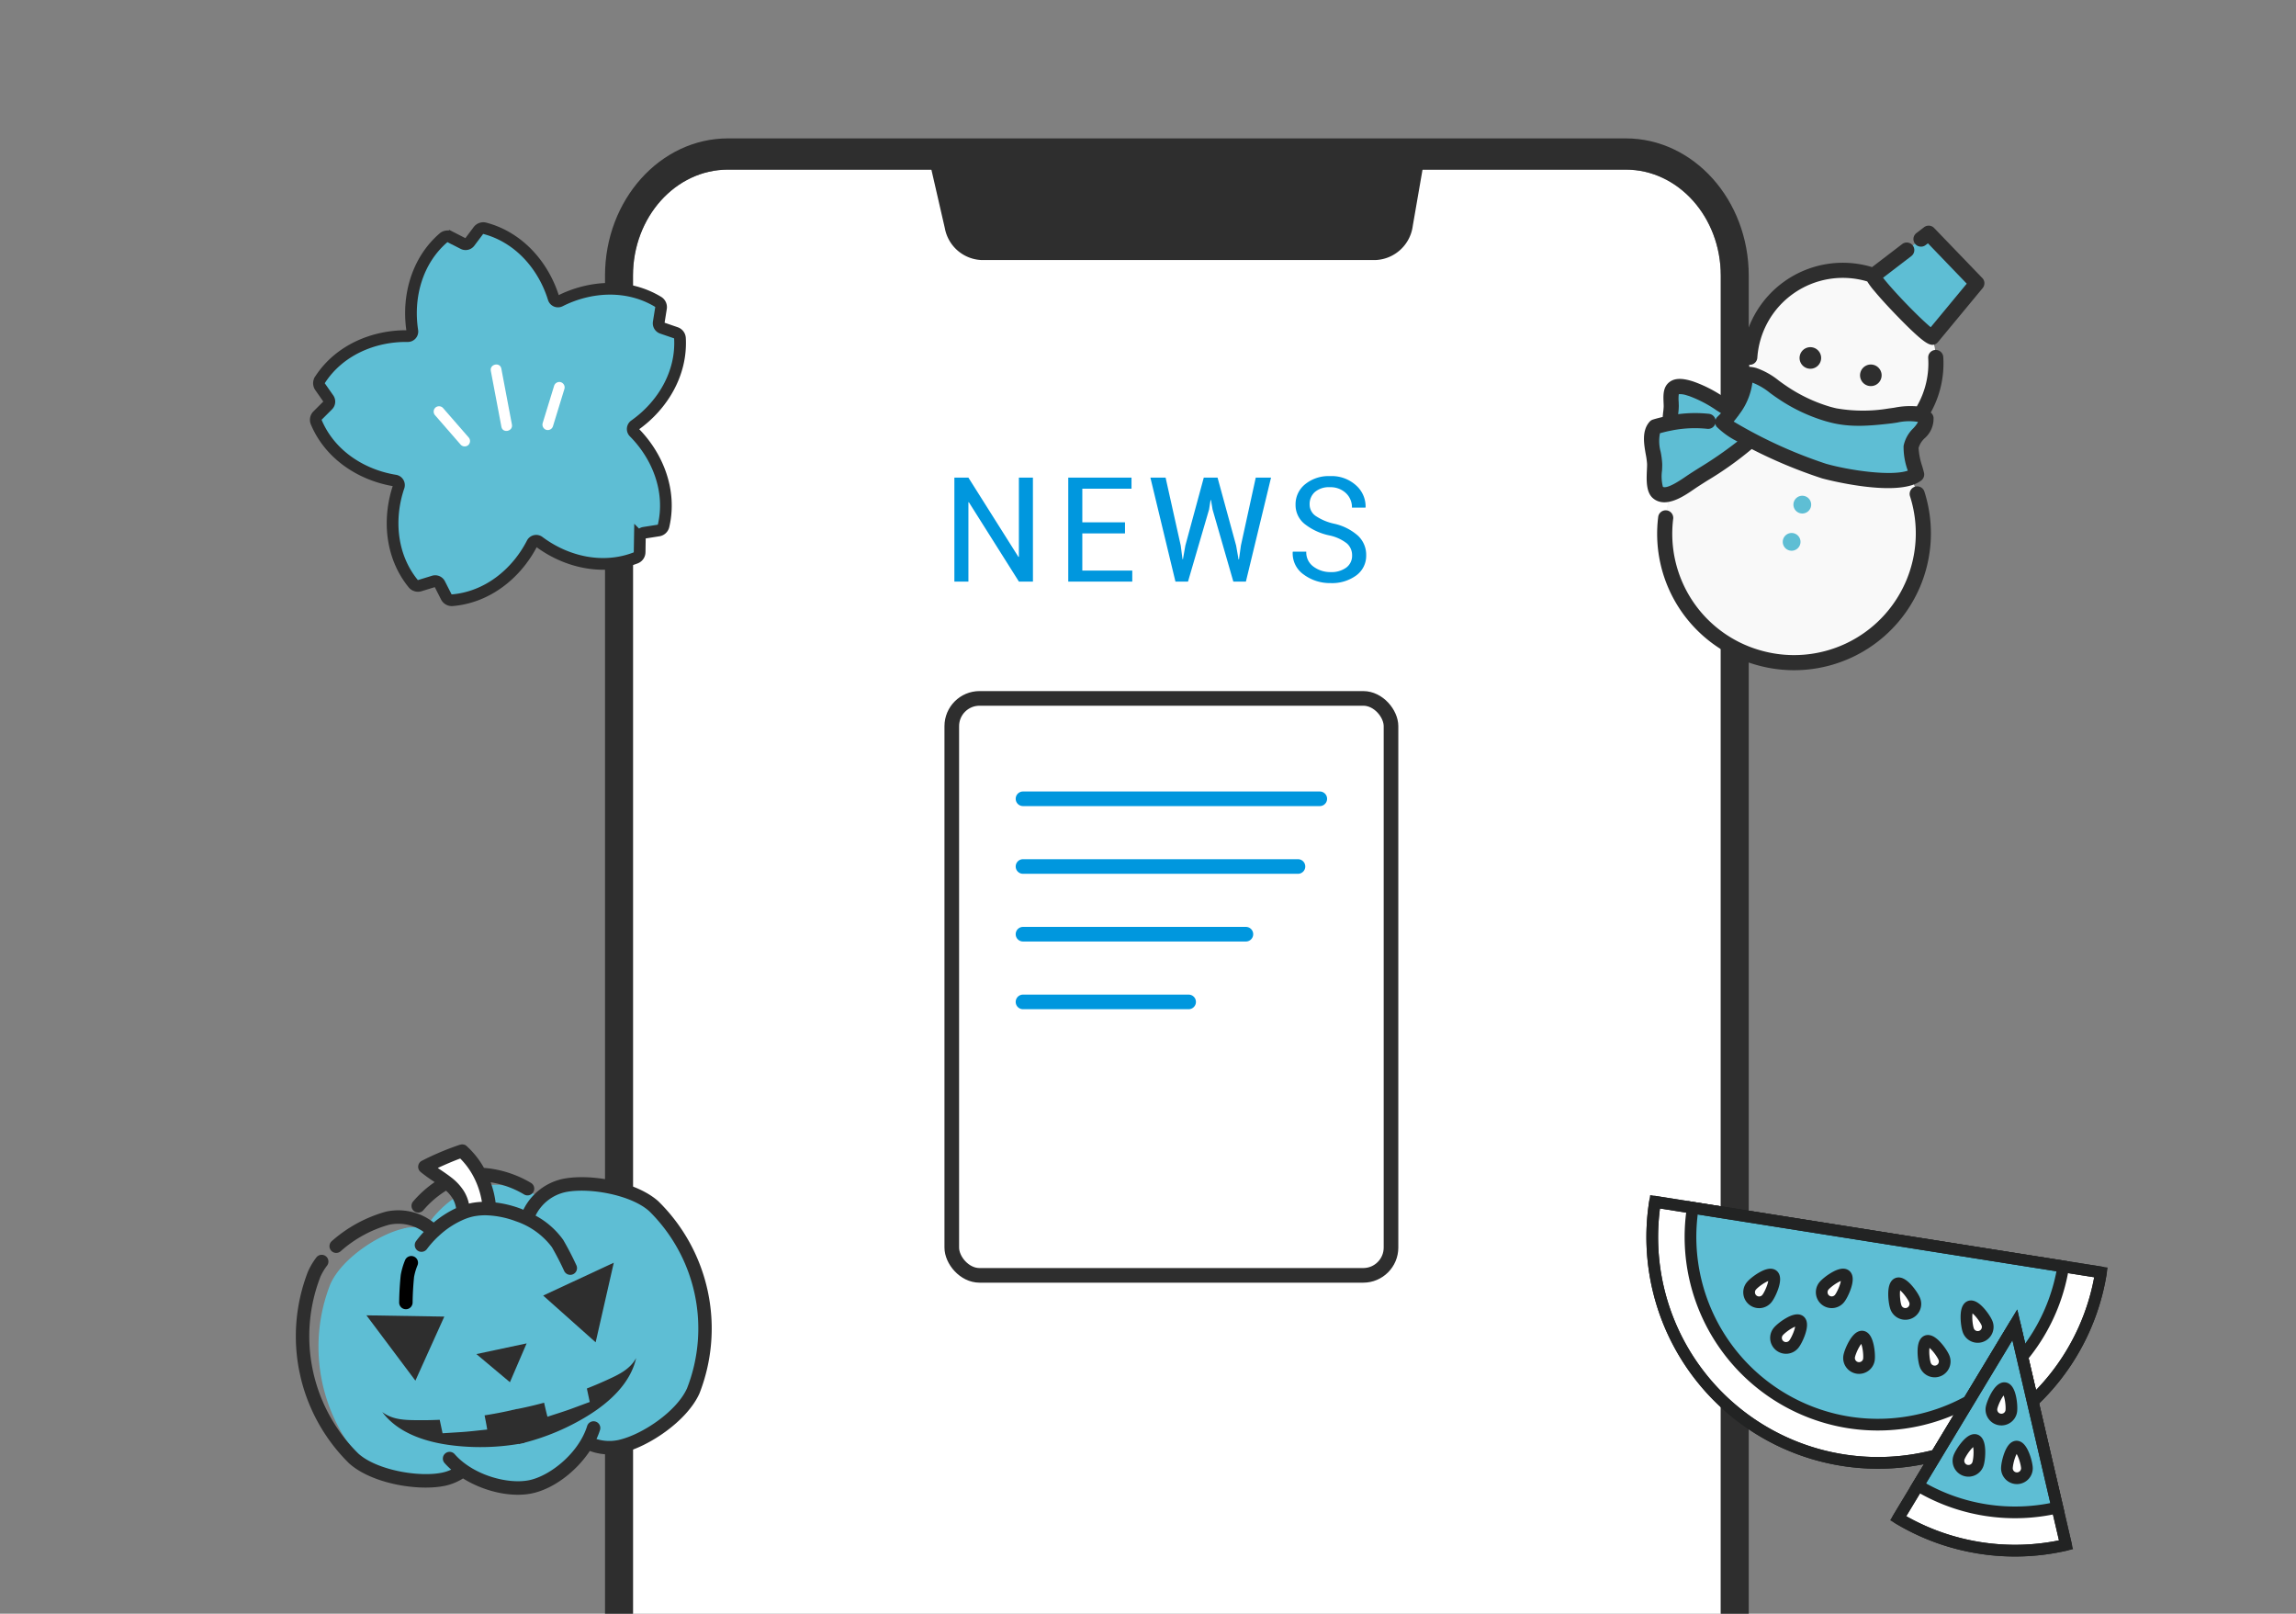 <svg xmlns="http://www.w3.org/2000/svg" xmlns:xlink="http://www.w3.org/1999/xlink" width="392.621" height="275.877" viewBox="0 0 392.621 275.877">
  <rect x="0" y="0" width="392.621" height="275.877" fill="#808080" stroke="none"/>
  <defs>
    <clipPath id="clip-path">
      <rect id="長方形_5335" data-name="長方形 5335" width="392.621" height="275.877" fill="#fff"/>
    </clipPath>
    <clipPath id="clip-path-2">
      <rect id="長方形_5338" data-name="長方形 5338" width="195.582" height="407.741" fill="none"/>
    </clipPath>
    <clipPath id="clip-path-3">
      <rect id="長方形_5373" data-name="長方形 5373" width="52.754" height="80.358" fill="none"/>
    </clipPath>
    <clipPath id="clip-path-4">
      <rect id="長方形_5368" data-name="長方形 5368" width="80.974" height="51.836" fill="none"/>
    </clipPath>
    <clipPath id="clip-path-5">
      <rect id="長方形_5370" data-name="長方形 5370" width="72.041" height="67.993" fill="none" stroke="#2e2e2e" stroke-width="2"/>
    </clipPath>
    <clipPath id="clip-path-6">
      <rect id="長方形_1359" data-name="長方形 1359" width="18.345" height="18.651" fill="#fff"/>
    </clipPath>
    <clipPath id="clip-path-7">
      <rect id="長方形_5371" data-name="長方形 5371" width="71.174" height="60.869" fill="none"/>
    </clipPath>
  </defs>
  <g id="pict-save-point-3" transform="translate(0 0.357)">
    <g id="マスクグループ_41" data-name="マスクグループ 41" transform="translate(0 -0.357)" clip-path="url(#clip-path)">
      <g id="グループ_8046" data-name="グループ 8046" transform="translate(103.458 23.66)">
        <g id="グループ_8045" data-name="グループ 8045" clip-path="url(#clip-path-2)">
          <path id="パス_5664" data-name="パス 5664" d="M1.805,380.74V19.933C1.805,9.92,9.078,1.806,18.049,1.806h153.53c8.971,0,16.244,8.114,16.244,18.13v360.8c0,10.013-7.273,18.13-16.246,18.13H18.049c-8.971,0-16.244-8.117-16.244-18.13" transform="translate(2.977 3.534)" fill="#fff"/>
          <path id="パス_5665" data-name="パス 5665" d="M174.556,5.337c8.971,0,16.244,8.117,16.244,18.13v360.8c0,10.016-7.273,18.133-16.244,18.133H21.029c-8.974,0-16.246-8.117-16.246-18.133V23.467c0-10.012,7.273-18.13,16.244-18.13Zm0-5.337H21.026C9.432,0,0,10.527,0,23.467v360.8c0,12.943,9.432,23.47,21.029,23.47H174.556c11.594,0,21.026-10.527,21.026-23.47V23.467C195.582,10.527,186.15,0,174.556,0" fill="#2e2e2e"/>
          <path id="パス_5666" data-name="パス 5666" d="M97.106,17.615H29.72a6.652,6.652,0,0,1-6.277-5.438L21.019,1.626h84.2l-1.757,10.131a6.708,6.708,0,0,1-6.361,5.858" transform="translate(34.67 3.182)" fill="#2e2e2e"/>
        </g>
      </g>
    </g>
    <g id="グループ_8274" data-name="グループ 8274" transform="translate(294.271 27.981) rotate(16)">
      <g id="グループ_8138" data-name="グループ 8138" clip-path="url(#clip-path-3)">
        <path id="パス_6397" data-name="パス 6397" d="M44.215,22.108A22.107,22.107,0,1,1,22.108,0,22.107,22.107,0,0,1,44.215,22.108" transform="translate(7.248 34.848)" fill="#e5e3e3"/>
        <path id="パス_6398" data-name="パス 6398" d="M31.863,15.932A15.932,15.932,0,1,1,15.931,0,15.931,15.931,0,0,1,31.863,15.932" transform="translate(13.423 10.816)" fill="#e5e3e3"/>
        <path id="パス_6399" data-name="パス 6399" d="M13.34,2.154C9.766,1.857,6.851.136,3.074.008-1.146-.137.014,1.814.606,3.782.939,4.889.922,7.158,2.1,7.9c2.017,1.279,6.545-.791,8.8-1.879,1.35-.651,5.785-3,2.44-3.869" transform="translate(2.562 38.045)" fill="#5ebed4"/>
        <path id="パス_6400" data-name="パス 6400" d="M44.215,22.108A22.107,22.107,0,1,1,22.108,0,22.107,22.107,0,0,1,44.215,22.108" transform="translate(7.248 34.848)" fill="#f9f9f9"/>
        <path id="パス_6401" data-name="パス 6401" d="M31.863,15.932A15.932,15.932,0,1,1,15.931,0,15.931,15.931,0,0,1,31.863,15.932" transform="translate(13.423 10.816)" fill="#f9f9f9"/>
        <path id="パス_6402" data-name="パス 6402" d="M7.12,0,.006,9.607c-.148.255,2.554,2.1,6.035,4.112s6.423,3.442,6.57,3.186L17.4,5.952Z" transform="translate(30.217 1.293)" fill="#5ebed4"/>
        <path id="パス_6403" data-name="パス 6403" d="M3.035,1.518A1.517,1.517,0,1,1,1.517,0,1.517,1.517,0,0,1,3.035,1.518" transform="translate(27.838 50.334)" fill="#5ebed4"/>
        <path id="パス_6404" data-name="パス 6404" d="M3.035,1.517A1.517,1.517,0,1,1,1.517,0,1.517,1.517,0,0,1,3.035,1.517" transform="translate(27.838 56.956)" fill="#5ebed4"/>
        <path id="パス_6405" data-name="パス 6405" d="M12.254,1.088C10.934.991,6.064.921.219,4.69-.65,6.5,1.312,9.069,1.862,10.778c.371,1.155.74,4.028,1.857,4.573,1.845.9,4.212-2.341,5.167-3.458C11.05,9.36,15.9,4.368,17.015,1.16c.606-1.736-2.082-1.324-4.762-.072" transform="translate(1.293 41.297)" fill="#5ebed4"/>
        <path id="パス_6406" data-name="パス 6406" d="M34.346,9.978c-.526-.956-2.044-3.053-2.217-4.265C31.843,3.7,34.01,2.075,33.243.322c-1.738-1-4.314.574-6.07,1.3a27.787,27.787,0,0,1-9.1,2.558A27.465,27.465,0,0,1,8.137,2.73C5.932,2.025,3.445.676,1.242,1.7,2.737,3.808,1.312,8.363,0,10.53c1.655,1.242,13.684,3.3,19.112,3.249,3.451-.033,13.129-.939,15.234-3.8" transform="translate(12.389 31.529)" fill="#5ebed4"/>
        <path id="パス_6407" data-name="パス 6407" d="M42.58.573a1.292,1.292,0,0,0-2.147,1.439A20.817,20.817,0,0,1,23.123,34.389,20.71,20.71,0,0,1,2.568,16.878a1.3,1.3,0,0,0-1.27-1.09,1.283,1.283,0,0,0-.209.017A1.292,1.292,0,0,0,.016,17.284,23.283,23.283,0,0,0,23.123,36.973,23.4,23.4,0,0,0,42.58.573" transform="translate(6.233 43.385)" fill="#2e2e2e"/>
        <path id="パス_6408" data-name="パス 6408" d="M1.646,31.4A1.292,1.292,0,0,0,2.91,29.836,14.654,14.654,0,0,1,17.223,12.11c.054,0,.105,0,.158,0a12,12,0,0,0,1.638,1.249c1.163.793,2.746,1.775,4.458,2.766,5.13,2.97,6.505,3.38,7.228,3.38a1.191,1.191,0,0,0,1.114-.672,1.329,1.329,0,0,0,.061-.122L36.669,7.762a1.29,1.29,0,0,0-.536-1.636L25.852.174a1.293,1.293,0,0,0-1.686.349L23.184,1.85a1.292,1.292,0,0,0,2.078,1.538l.3-.4,8.281,4.8-3.872,8.858c-1.049-.468-2.885-1.412-5.194-2.748s-4.041-2.458-4.97-3.135l3.631-4.9a1.293,1.293,0,0,0-.269-1.806,1.279,1.279,0,0,0-.769-.255,1.3,1.3,0,0,0-1.039.524L17.495,9.533c-.091,0-.181-.007-.272-.007A17.236,17.236,0,0,0,.384,30.379,1.3,1.3,0,0,0,1.646,31.4" transform="translate(12.132 0)" fill="#2e2e2e"/>
        <path id="パス_6409" data-name="パス 6409" d="M10.84,34.331c.12-.145.229-.277.319-.384.4-.466.89-1.018,1.432-1.627a58.5,58.5,0,0,0,5.831-7.3,82.485,82.485,0,0,0,12.886,1.5h.205c.131,0,13.258-.244,16.263-4.327a1.3,1.3,0,0,0,.09-1.389c-.145-.265-.362-.612-.607-1A11.909,11.909,0,0,1,45.8,16.974a3.661,3.661,0,0,1,.547-1.888,4.426,4.426,0,0,0,.471-3.837,1.305,1.305,0,0,0-.54-.6c-.047-.026-.1-.046-.145-.07A17.294,17.294,0,0,0,45.571.855a1.292,1.292,0,0,0-2.432.873,14.618,14.618,0,0,1,.413,8.488,13.705,13.705,0,0,0-3.586,1.259c-.318.147-.619.286-.9.4A26.456,26.456,0,0,1,30.4,14.339q-.585.031-1.173.031a26.776,26.776,0,0,1-8.3-1.425c-.4-.128-.807-.278-1.253-.441a12.748,12.748,0,0,0-4.287-1.021,5.389,5.389,0,0,0-2.295.492,1.291,1.291,0,0,0-.509,1.919c.576.813.481,2.522.017,4.246q-.525-.149-1.069-.31A22.81,22.81,0,0,0,5.68,16.674c-.176-.007-.346-.01-.508-.01-1.717,0-2.806.386-3.425,1.217-.842,1.129-.4,2.457,0,3.664.063.189.127.381.185.573a9.131,9.131,0,0,1,.187.945c.044.269.095.569.16.879-.5.277-.989.566-1.469.876a1.3,1.3,0,0,0-.463.526c-.888,1.849.112,3.9.916,5.554a12.574,12.574,0,0,1,.658,1.494c.078.24.163.6.253.981.39,1.635.875,3.67,2.27,4.351a2.83,2.83,0,0,0,1.247.289c2.12,0,4.016-2.305,5.148-3.683M3.587,29.766a6.865,6.865,0,0,1-.99-3.019c.583-.362,1.18-.7,1.776-1a20.3,20.3,0,0,1,5.8-1.959,1.294,1.294,0,0,0,1.073-1.22,1.291,1.291,0,0,0,.369.441,13.633,13.633,0,0,0,4.1,1.436A66.9,66.9,0,0,1,10.662,30.6c-.555.623-1.058,1.188-1.467,1.667-.1.116-.212.253-.354.425C7.35,34.507,6.293,35.426,5.7,35.426a.485.485,0,0,1-.094-.01h0a7.2,7.2,0,0,1-.914-2.646c-.1-.434-.2-.842-.306-1.167a14.277,14.277,0,0,0-.8-1.837m2-10.51A20.825,20.825,0,0,1,10.8,20.311c.289.085.585.171.882.256-.128.258-.26.508-.4.738a1.283,1.283,0,0,0-.183.62,1.288,1.288,0,0,0-1.149-.7,1.33,1.33,0,0,0-.212.017,22.3,22.3,0,0,0-5.05,1.512l-.02-.113a10.492,10.492,0,0,0-.262-1.264c-.067-.223-.14-.444-.218-.679a6.439,6.439,0,0,1-.339-1.265,3.643,3.643,0,0,1,1.386-.179c.111,0,.229,0,.353.005m9.818-5.187a10.9,10.9,0,0,1,3.375.862c.457.168.91.333,1.35.474a29.314,29.314,0,0,0,9.116,1.548c.429,0,.856-.011,1.285-.032,3.319-.176,6.277-1.307,9.524-2.656.322-.134.669-.293,1.036-.463a9.263,9.263,0,0,1,3.232-1.063c.057,0,.112,0,.165.007a5.544,5.544,0,0,1-.482,1.24,5.8,5.8,0,0,0-.769,3.354,11.8,11.8,0,0,0,1.83,3.825l.028.045c-2.419,1.7-9.378,2.682-13.606,2.722h-.16a79.345,79.345,0,0,1-17.167-2.58c.146-.322.291-.685.433-1.063a1.3,1.3,0,0,0,.11-.285c0-.008,0-.015,0-.023a11.376,11.376,0,0,0,.7-5.912" transform="translate(-0.001 20.084)" fill="#2e2e2e"/>
        <path id="パス_6410" data-name="パス 6410" d="M0,1.844A1.844,1.844,0,1,0,1.843,0,1.844,1.844,0,0,0,0,1.844" transform="translate(21.925 25.525)" fill="#2e2e2e"/>
        <path id="パス_6411" data-name="パス 6411" d="M0,1.844A1.844,1.844,0,1,0,1.843,0,1.843,1.843,0,0,0,0,1.844" transform="translate(32.684 25.525)" fill="#2e2e2e"/>
      </g>
    </g>
    <g id="グループ_8275" data-name="グループ 8275" transform="translate(282.152 203.915) rotate(9)">
      <g id="グループ_8063" data-name="グループ 8063" clip-path="url(#clip-path-4)">
        <path id="パス_5740" data-name="パス 5740" d="M77.208,0A38.6,38.6,0,0,1,38.6,38.6,38.6,38.6,0,0,1,0,0Z" transform="translate(1.037 1.037)" fill="#fff"/>
        <path id="パス_5741" data-name="パス 5741" d="M77.208,0A38.6,38.6,0,0,1,38.6,38.6,38.6,38.6,0,0,1,0,0Z" transform="translate(1.037 1.037)" fill="none" stroke="#222323" stroke-miterlimit="10" stroke-width="2"/>
        <path id="パス_5742" data-name="パス 5742" d="M64.143,0A32.108,32.108,0,0,1,32.071,32.072,32.108,32.108,0,0,1,0,0Z" transform="translate(7.57 1.037)" fill="#5ebed4"/>
        <path id="パス_5743" data-name="パス 5743" d="M64.143,0A32.108,32.108,0,0,1,32.071,32.072,32.108,32.108,0,0,1,0,0Z" transform="translate(7.57 1.037)" fill="none" stroke="#222323" stroke-miterlimit="10" stroke-width="2"/>
        <path id="パス_5744" data-name="パス 5744" d="M77.208,0A38.6,38.6,0,0,1,38.6,38.6,38.6,38.6,0,0,1,0,0Z" transform="translate(1.037 1.037)" fill="none" stroke="#222323" stroke-linecap="round" stroke-linejoin="round" stroke-width="2"/>
        <path id="パス_5745" data-name="パス 5745" d="M3.194,4.164A1.711,1.711,0,0,1,.229,2.453C.7,1.634,2.763-.4,3.582.07s.085,3.276-.388,4.094" transform="translate(25.091 17.213)" fill="#fff"/>
        <path id="パス_5746" data-name="パス 5746" d="M3.194,4.164A1.711,1.711,0,0,1,.229,2.453C.7,1.634,2.763-.4,3.582.07S3.667,3.346,3.194,4.164Z" transform="translate(25.091 17.213)" fill="none" stroke="#222323" stroke-linecap="round" stroke-linejoin="round" stroke-width="2"/>
        <path id="パス_5747" data-name="パス 5747" d="M3.423,3.739A1.712,1.712,0,0,1,0,3.739C0,2.795.766,0,1.712,0S3.423,2.795,3.423,3.739" transform="translate(37.961 18.262)" fill="#fff"/>
        <path id="パス_5748" data-name="パス 5748" d="M3.423,3.739A1.712,1.712,0,0,1,0,3.739C0,2.795.766,0,1.712,0S3.423,2.795,3.423,3.739Z" transform="translate(37.961 18.262)" fill="none" stroke="#222323" stroke-linecap="round" stroke-linejoin="round" stroke-width="2"/>
        <path id="パス_5749" data-name="パス 5749" d="M3.72,2.453A1.711,1.711,0,0,1,.756,4.164C.284,3.346-.45.543.369.07S3.247,1.635,3.72,2.453" transform="translate(50.304 17.213)" fill="#fff"/>
        <path id="パス_5750" data-name="パス 5750" d="M3.72,2.453A1.711,1.711,0,0,1,.756,4.164C.284,3.346-.45.543.369.07S3.247,1.635,3.72,2.453Z" transform="translate(50.304 17.213)" fill="none" stroke="#222323" stroke-linecap="round" stroke-linejoin="round" stroke-width="2"/>
        <path id="パス_5751" data-name="パス 5751" d="M3.194,4.164A1.711,1.711,0,0,1,.229,2.453C.7,1.634,2.763-.4,3.582.07s.085,3.276-.388,4.094" transform="translate(31.588 8.279)" fill="#fff"/>
        <path id="パス_5752" data-name="パス 5752" d="M3.194,4.164A1.711,1.711,0,0,1,.229,2.453C.7,1.634,2.763-.4,3.582.07S3.667,3.346,3.194,4.164Z" transform="translate(31.588 8.279)" fill="none" stroke="#222323" stroke-linecap="round" stroke-linejoin="round" stroke-width="2"/>
        <path id="パス_5753" data-name="パス 5753" d="M3.194,4.164A1.711,1.711,0,0,1,.229,2.453C.7,1.634,2.763-.4,3.582.07s.085,3.276-.388,4.094" transform="translate(19.327 10.229)" fill="#fff"/>
        <path id="パス_5754" data-name="パス 5754" d="M3.194,4.164A1.711,1.711,0,0,1,.229,2.453C.7,1.634,2.763-.4,3.582.07S3.667,3.346,3.194,4.164Z" transform="translate(19.327 10.229)" fill="none" stroke="#222323" stroke-linecap="round" stroke-linejoin="round" stroke-width="2"/>
        <path id="パス_5755" data-name="パス 5755" d="M3.719,2.453A1.711,1.711,0,0,1,.755,4.164C.284,3.346-.45.543.369.07s2.878,1.565,3.35,2.383" transform="translate(43.809 8.279)" fill="#fff"/>
        <path id="パス_5756" data-name="パス 5756" d="M3.719,2.453A1.711,1.711,0,0,1,.755,4.164C.284,3.346-.45.543.369.07S3.246,1.635,3.719,2.453Z" transform="translate(43.809 8.279)" fill="none" stroke="#222323" stroke-linecap="round" stroke-linejoin="round" stroke-width="2"/>
        <path id="パス_5757" data-name="パス 5757" d="M3.72,2.453A1.711,1.711,0,0,1,.756,4.164C.284,3.346-.45.543.369.07S3.247,1.635,3.72,2.453" transform="translate(56.647 10.23)" fill="#fff"/>
        <path id="パス_5758" data-name="パス 5758" d="M3.72,2.453A1.711,1.711,0,0,1,.756,4.164C.284,3.346-.45.543.369.07S3.247,1.635,3.72,2.453Z" transform="translate(56.647 10.23)" fill="none" stroke="#222323" stroke-linecap="round" stroke-linejoin="round" stroke-width="2"/>
        <path id="パス_5759" data-name="パス 5759" d="M14.527,0,29.054,35.777A38.674,38.674,0,0,1,14.527,38.6,38.674,38.674,0,0,1,0,35.777Z" transform="translate(50.57 12.194)" fill="#fff"/>
        <path id="パス_5760" data-name="パス 5760" d="M14.527,0,29.054,35.777A38.674,38.674,0,0,1,14.527,38.6,38.674,38.674,0,0,1,0,35.777Z" transform="translate(50.57 12.194)" fill="none" stroke="#222323" stroke-miterlimit="10" stroke-width="2"/>
        <path id="パス_5761" data-name="パス 5761" d="M12.074,0,24.149,29.712a32.2,32.2,0,0,1-12.074,2.345A32.2,32.2,0,0,1,0,29.712Z" transform="translate(53.023 12.194)" fill="#5ebed4"/>
        <path id="パス_5762" data-name="パス 5762" d="M12.074,0,24.149,29.712a32.2,32.2,0,0,1-12.074,2.345A32.2,32.2,0,0,1,0,29.712Z" transform="translate(53.023 12.194)" fill="none" stroke="#222323" stroke-miterlimit="10" stroke-width="2"/>
        <path id="パス_5763" data-name="パス 5763" d="M3.423,3.739A1.712,1.712,0,0,1,0,3.739C0,2.795.766,0,1.712,0S3.423,2.795,3.423,3.739" transform="translate(63.385 23.16)" fill="#fff"/>
        <path id="パス_5764" data-name="パス 5764" d="M3.423,3.739A1.712,1.712,0,0,1,0,3.739C0,2.795.766,0,1.712,0S3.423,2.795,3.423,3.739Z" transform="translate(63.385 23.16)" fill="none" stroke="#222323" stroke-linecap="round" stroke-linejoin="round" stroke-width="2"/>
        <path id="パス_5765" data-name="パス 5765" d="M3.4,3.987A1.712,1.712,0,0,1,.026,3.393C.191,2.462,1.43-.156,2.361.007s1.2,3.049,1.036,3.98" transform="translate(59.19 32.702)" fill="#fff"/>
        <path id="パス_5766" data-name="パス 5766" d="M3.4,3.987A1.712,1.712,0,0,1,.026,3.393C.191,2.462,1.43-.156,2.361.007S3.561,3.056,3.4,3.987Z" transform="translate(59.19 32.702)" fill="none" stroke="#222323" stroke-linecap="round" stroke-linejoin="round" stroke-width="2"/>
        <path id="パス_5767" data-name="パス 5767" d="M3.416,3.393a1.712,1.712,0,0,1-3.371.594C-.119,3.057.151.171,1.081.007S3.252,2.462,3.416,3.393" transform="translate(67.561 32.702)" fill="#fff"/>
        <path id="パス_5768" data-name="パス 5768" d="M3.416,3.393a1.712,1.712,0,0,1-3.371.594C-.119,3.057.151.171,1.081.007S3.252,2.462,3.416,3.393Z" transform="translate(67.561 32.702)" fill="none" stroke="#222323" stroke-linecap="round" stroke-linejoin="round" stroke-width="2"/>
        <path id="パス_5769" data-name="パス 5769" d="M14.527,0,29.054,35.777A38.674,38.674,0,0,1,14.527,38.6,38.674,38.674,0,0,1,0,35.777Z" transform="translate(50.57 12.194)" fill="none" stroke="#222323" stroke-linecap="round" stroke-linejoin="round" stroke-width="2"/>
      </g>
    </g>
    <g id="グループ_8276" data-name="グループ 8276" transform="translate(42.888 27.981)">
      <g id="グループ_8069" data-name="グループ 8069" transform="translate(0 16.206) rotate(-13)">
        <g id="グループ_8068" data-name="グループ 8068" clip-path="url(#clip-path-5)">
          <path id="パス_5775" data-name="パス 5775" d="M63.368,24.875l-2.112-1.316a.864.864,0,0,1-.344-1.058l.935-2.306a1.05,1.05,0,0,0-.236-1.147C57.3,14.855,50.994,13.729,45.3,15.128a.782.782,0,0,1-.97-.7c-.43-5.851-3.451-11.5-8.769-14.3a1.05,1.05,0,0,0-1.164.129l-1.9,1.6a.865.865,0,0,1-1.113,0l-1.9-1.6A1.05,1.05,0,0,0,28.308.119c-5.318,2.8-8.339,8.453-8.769,14.3a.782.782,0,0,1-.97.7c-5.7-1.4-12.006-.272-16.314,3.92a1.051,1.051,0,0,0-.236,1.147L2.953,22.5a.864.864,0,0,1-.344,1.058L.5,24.875a1.05,1.05,0,0,0-.483,1.067C1.036,31.866,5.477,36.485,10.909,38.7a.782.782,0,0,1,.371,1.14C8.188,44.829,7.31,51.177,9.966,56.569a1.051,1.051,0,0,0,1.018.579l2.482-.176a.864.864,0,0,1,.9.654l.6,2.415a1.051,1.051,0,0,0,.865.789c5.949.86,11.715-1.937,15.5-6.418a.782.782,0,0,1,1.2,0c3.787,4.481,9.553,7.277,15.5,6.418a1.05,1.05,0,0,0,.865-.789l.6-2.415a.864.864,0,0,1,.9-.654l2.482.176a1.051,1.051,0,0,0,1.018-.579c2.656-5.392,1.778-11.74-1.313-16.727a.782.782,0,0,1,.371-1.141c5.432-2.217,9.873-6.837,10.894-12.76a1.051,1.051,0,0,0-.483-1.067" transform="translate(4.672 3.504)" fill="#5ebed4" stroke="#2e2e2e" stroke-width="2"/>
        </g>
      </g>
      <g id="グループ_8132" data-name="グループ 8132" transform="matrix(-0.545, 0.839, -0.839, -0.545, 55.561, 38.614)">
        <g id="グループ_8130" data-name="グループ 8130" transform="translate(0 0)" clip-path="url(#clip-path-6)">
          <path id="パス_6383" data-name="パス 6383" d="M3,.032A.933.933,0,0,0,1.867.674q-.8,2.8-1.6,5.6l-.233.815A.934.934,0,0,0,.675,8.225a.933.933,0,0,0,1.131-.642q.8-2.8,1.6-5.6l.233-.815A.934.934,0,0,0,3,.032" transform="translate(14.671 10.394)" fill="#fff"/>
          <path id="パス_6384" data-name="パス 6384" d="M7.311.26,1.16,6.144l-.88.841c-.857.819.444,2.119,1.3,1.3L7.732,2.4l.88-.841c.857-.819-.444-2.119-1.3-1.3" transform="translate(3.35 5.817)" fill="#fff"/>
          <path id="パス_6385" data-name="パス 6385" d="M7.582,1.806A.936.936,0,0,0,8.224.675.931.931,0,0,0,7.094.033l-5.6,1.6-.815.233A.935.935,0,0,0,.032,3a.932.932,0,0,0,1.131.642l5.6-1.6.815-.233" transform="translate(0 0)" fill="#fff"/>
        </g>
      </g>
    </g>
    <g id="グループ_8277" data-name="グループ 8277" transform="matrix(0.978, -0.208, 0.208, 0.978, 44.496, 202.616)">
      <g id="グループ_8134" data-name="グループ 8134">
        <g id="グループ_8133" data-name="グループ 8133" clip-path="url(#clip-path-7)">
          <path id="パス_6386" data-name="パス 6386" d="M28.728,37.382c-2.009,4.961-8.472,8.725-13.134,8.725a12.513,12.513,0,0,1-4.351-.886,17.773,17.773,0,0,1-4.846-2.8A13.045,13.045,0,0,1,2.46,37.382a49.922,49.922,0,0,1,0-30.959A10.723,10.723,0,0,1,3.577,4.38h.012a8.488,8.488,0,0,1,3.522.777c.127-.132.247-.259.374-.386C10.374,1.9,14.593,0,17.9,0a14.887,14.887,0,0,1,7.563,2.5,17.319,17.319,0,0,1,1.635,1.18,10.963,10.963,0,0,1,1.635,2.74,49.922,49.922,0,0,1,0,30.959" transform="translate(19.023 7.631)" fill="#5ebed4"/>
          <path id="パス_6387" data-name="パス 6387" d="M25.215,5.076V35.966a7.51,7.51,0,0,1-1.2,3.5c-.086.138-.184.271-.282.4a8.6,8.6,0,0,1-6.976,3.476A22.5,22.5,0,0,1,4.869,38.976c-.006-.006-.012-.017-.017-.023a29.237,29.237,0,0,1,0-32.259C7.707,2.763,14.763.069,19.056,0h.121A8.487,8.487,0,0,1,22.7.777c.127-.132.247-.259.374-.386a8.008,8.008,0,0,1,.875,1.094,7.435,7.435,0,0,1,1.266,3.591" transform="translate(3.434 12.011)" fill="#5ebed4"/>
          <path id="パス_6388" data-name="パス 6388" d="M8.459,45.646h0c4.292-.065,11.349-2.762,14.2-6.692a29.233,29.233,0,0,0,0-32.261C19.809,2.763,12.751.067,8.459,0A8.349,8.349,0,0,0,0,7.38V38.267a8.349,8.349,0,0,0,8.459,7.378" transform="translate(42.528 10.522)" fill="#5ebed4"/>
          <path id="パス_6389" data-name="パス 6389" d="M3.033,13.491A6.033,6.033,0,0,0,4.575,7.152C3.726,4.816,1.536,3.281,0,1.327A37.6,37.6,0,0,1,6.789.014a14.716,14.716,0,0,1,2.23,12.074,1.187,1.187,0,0,1-.3.608,1.246,1.246,0,0,1-.689.236c-1.7.222-3.3.338-5,.559" transform="translate(28.272 1.111)" fill="#fff"/>
          <path id="パス_6390" data-name="パス 6390" d="M15.594,48.409h0c-4.66,0-11.122-3.765-13.134-8.725a49.926,49.926,0,0,1,0-30.96C4.472,3.765,10.935,0,15.594,0S26.717,3.765,28.728,8.725a49.926,49.926,0,0,1,0,30.96c-2.012,4.959-8.474,8.726-13.134,8.725" transform="translate(19.025 11.308)" fill="#5ebed4"/>
          <path id="パス_6391" data-name="パス 6391" d="M12.981,2.981,5.865,12.667,0,0Z" transform="translate(13.215 25.203)" fill="#2e2e2e"/>
          <path id="パス_6392" data-name="パス 6392" d="M0,2.981l7.117,9.686L12.981,0Z" transform="translate(43.481 25.203)" fill="#2e2e2e"/>
          <path id="パス_6393" data-name="パス 6393" d="M4.611,5.9,8.782,0H0Z" transform="translate(30.228 35.594)" fill="#2e2e2e"/>
          <path id="パス_6394" data-name="パス 6394" d="M38.684,2.638q-1.795.4-3.621.7,0,1.178,0,2.356l-3.186.468c-1.464.215-2.939.33-4.409.5-.048-.806-.053-1.64-.066-2.469q-2.35.133-4.709.1V4.276c-.165,0-.329,0-.493.008s-.329,0-.493-.008v.016q-2.357.028-4.71-.1c-.012.829-.017,1.663-.066,2.469-1.469-.168-2.945-.283-4.409-.5L9.332,5.692q0-1.178,0-2.356-1.824-.3-3.621-.7C3.528,2.157,1.462,1.687,0,0,1.848,4.01,6,6.45,10.158,7.937A39.664,39.664,0,0,0,21.7,10.182v.041c.165,0,.329-.015.493-.02s.329.017.493.02v-.041A39.657,39.657,0,0,0,34.233,7.937C38.391,6.45,42.544,4.01,44.391,0c-1.462,1.687-3.527,2.157-5.707,2.638" transform="translate(12.423 41.943)" fill="#2e2e2e"/>
        </g>
      </g>
      <g id="グループ_8136" data-name="グループ 8136">
        <g id="グループ_8135" data-name="グループ 8135" clip-path="url(#clip-path-7)">
          <path id="パス_6395" data-name="パス 6395" d="M66.121,16.537c-3-4.129-10.379-7.091-15.136-7.168h-.121A9.818,9.818,0,0,0,43.22,13.13c-.141-.1-.276-.2-.421-.288a18.531,18.531,0,0,0-3.965-1.916,16.244,16.244,0,0,0-.106-3.556A16.378,16.378,0,0,1,41.562,8.8a15.956,15.956,0,0,1,2.274,1.747A1.151,1.151,0,1,0,45.4,8.863a18.69,18.69,0,0,0-7.281-4.141A14.65,14.65,0,0,0,36.015.484a1.156,1.156,0,0,0-.258-.276A1.346,1.346,0,0,0,34.9,0a46.83,46.83,0,0,0-6.927,1.328,1.151,1.151,0,0,0-.6,1.822,25.656,25.656,0,0,0,1.8,2c.063.065.125.132.189.2A19.158,19.158,0,0,0,25.1,7.8a1.151,1.151,0,1,0,1.4,1.826,16.68,16.68,0,0,1,4.463-2.439,6.119,6.119,0,0,1,.8,1.47,4.6,4.6,0,0,1,.257,1.809,17.383,17.383,0,0,0-4.26,1.612,9.775,9.775,0,0,0-7.45-3.521h-.138a23.481,23.481,0,0,0-10.115,3,1.152,1.152,0,0,0-.445,1.567,1.151,1.151,0,0,0,1.567.444,21.011,21.011,0,0,1,9.01-2.709h.121a7.438,7.438,0,0,1,5.452,2.44,18.11,18.11,0,0,0-1.584,1.236,1.151,1.151,0,1,0,1.518,1.73,16.5,16.5,0,0,1,2.365-1.721l.008,0,.005,0a14.655,14.655,0,0,1,5.131-1.957c.028,0,.055-.007.082-.012a9,9,0,0,1,1.33-.108,10.142,10.142,0,0,1,2.558.36c.032.012.065.02.1.029a15.8,15.8,0,0,1,4.287,1.933,12.825,12.825,0,0,1,5.1,5.608c.473,1.457.879,2.944,1.209,4.418a1.151,1.151,0,0,0,2.247-.5q-.519-2.324-1.294-4.706a13.829,13.829,0,0,0-3.773-5.069,7.47,7.47,0,0,1,5.819-2.861h.1c4.106.066,10.8,2.786,13.257,6.169A28.143,28.143,0,0,1,64.259,48.8c-2.531,3.485-9.1,6.158-13.287,6.219h-.067a7.435,7.435,0,0,1-3.609-.945,12.53,12.53,0,0,0,.913-1.382A1.151,1.151,0,1,0,46.2,51.565c-2.344,4.188-7.882,7-11.583,7s-9.236-2.816-11.583-7.008a1.151,1.151,0,0,0-2.009,1.125,12.653,12.653,0,0,0,.882,1.342,7.022,7.022,0,0,1-1.576.181H20.2c-4.1-.061-10.792-2.78-13.255-6.169a28.147,28.147,0,0,1-.032-30.96,9.612,9.612,0,0,1,1.507-1.611,1.152,1.152,0,0,0-1.509-1.74,12.032,12.032,0,0,0-1.9,2.051,30.481,30.481,0,0,0,.035,33.562c3,4.138,10.38,7.1,15.12,7.169H20.3a9.5,9.5,0,0,0,3.273-.589c3.011,2.909,7.34,4.951,11.044,4.951,3.743,0,8.126-2.083,11.139-5.038a9.672,9.672,0,0,0,5.11,1.488H51c4.74-.07,12.122-3.041,15.154-7.218a30.481,30.481,0,0,0-.035-33.562m-31.79-6.37a6.849,6.849,0,0,0-.4-2.3A9.152,9.152,0,0,0,32.257,5.1c-.471-.56-.995-1.1-1.466-1.589q-.2-.205-.4-.414c1.7-.393,3.256-.669,4.09-.782A12.678,12.678,0,0,1,36.1,5.964a14.022,14.022,0,0,1,.466,4.371,11.444,11.444,0,0,0-1.95-.177c-.094,0-.191.006-.286.009" transform="translate(0)" fill="#2e2e2e"/>
          <path id="パス_6396" data-name="パス 6396" d="M.9,8.772a1.172,1.172,0,0,0,.253.028,1.157,1.157,0,0,0,1.123-.9c.314-1.4.707-2.839,1.157-4.243A9.888,9.888,0,0,1,4.448,1.8,1.151,1.151,0,0,0,2.551.5,12.131,12.131,0,0,0,1.271,2.87C.775,4.4.358,5.927.028,7.4A1.151,1.151,0,0,0,.9,8.772" transform="translate(19.117 16.811)"/>
        </g>
      </g>
    </g>
    <g id="グループ_8278" data-name="グループ 8278" transform="translate(-10.536 3.669)">
      <g id="長方形_5340" data-name="長方形 5340" transform="translate(172.042 114.124)" fill="#fff" stroke="#2e2e2e" stroke-width="2.5">
        <rect width="77.609" height="101.139" rx="6" stroke="none"/>
        <rect x="1.25" y="1.25" width="75.109" height="98.639" rx="4.75" fill="none"/>
      </g>
      <line id="線_53" data-name="線 53" x2="50.753" transform="translate(185.47 132.537)" fill="none" stroke="#0097de" stroke-linecap="round" stroke-width="2.5"/>
      <line id="線_54" data-name="線 54" x2="47.022" transform="translate(185.47 144.112)" fill="none" stroke="#0097de" stroke-linecap="round" stroke-width="2.5"/>
      <line id="線_55" data-name="線 55" x2="38.118" transform="translate(185.47 155.687)" fill="none" stroke="#0097de" stroke-linecap="round" stroke-width="2.5"/>
      <line id="線_56" data-name="線 56" x2="28.324" transform="translate(185.47 167.262)" fill="none" stroke="#0097de" stroke-linecap="round" stroke-width="2.5"/>
    </g>
    <path id="パス_7048" data-name="パス 7048" d="M15.515,0h-2.4L4.553-13.574l-.073.024V0h-2.4V-17.773h2.4L13.037-4.211l.073-.024V-17.773h2.4ZM31.257-8.24h-7.3v6.36H32.5V0H21.553V-17.773H32.368v1.892H23.958v5.75h7.3Zm9.529,2.075.305,2.332.073.012.415-2.344,3.149-11.609h2.356L50.259-6.165l.415,2.38h.073l.33-2.38,2.539-11.609h2.612L51.931,0H49.783L46.23-12.329l-.269-1.6h-.073l-.256,1.6L42.031,0H39.883L35.6-17.773h2.6ZM70.09-4.48a2.674,2.674,0,0,0-.867-2.026A7.219,7.219,0,0,0,66.172-7.9a10.163,10.163,0,0,1-4.23-1.978,4.148,4.148,0,0,1-1.52-3.284,4.382,4.382,0,0,1,1.636-3.479,6.329,6.329,0,0,1,4.248-1.392,6.2,6.2,0,0,1,4.474,1.593A4.825,4.825,0,0,1,72.4-12.72l-.037.073H70.066a3.281,3.281,0,0,0-1.056-2.5,3.8,3.8,0,0,0-2.7-.989,3.7,3.7,0,0,0-2.582.818,2.741,2.741,0,0,0-.9,2.124,2.372,2.372,0,0,0,.983,1.935A9.063,9.063,0,0,0,67-9.9a9.062,9.062,0,0,1,4.089,2.051A4.464,4.464,0,0,1,72.5-4.5,4.152,4.152,0,0,1,70.8-1.05,7.017,7.017,0,0,1,66.392.256a7.505,7.505,0,0,1-4.547-1.44,4.391,4.391,0,0,1-1.91-3.857l.024-.073h2.295a2.987,2.987,0,0,0,1.27,2.582,4.806,4.806,0,0,0,2.869.909,4.314,4.314,0,0,0,2.7-.769A2.5,2.5,0,0,0,70.09-4.48Z" transform="translate(161.121 99.073)" fill="#0097de"/>
  </g>
</svg>
